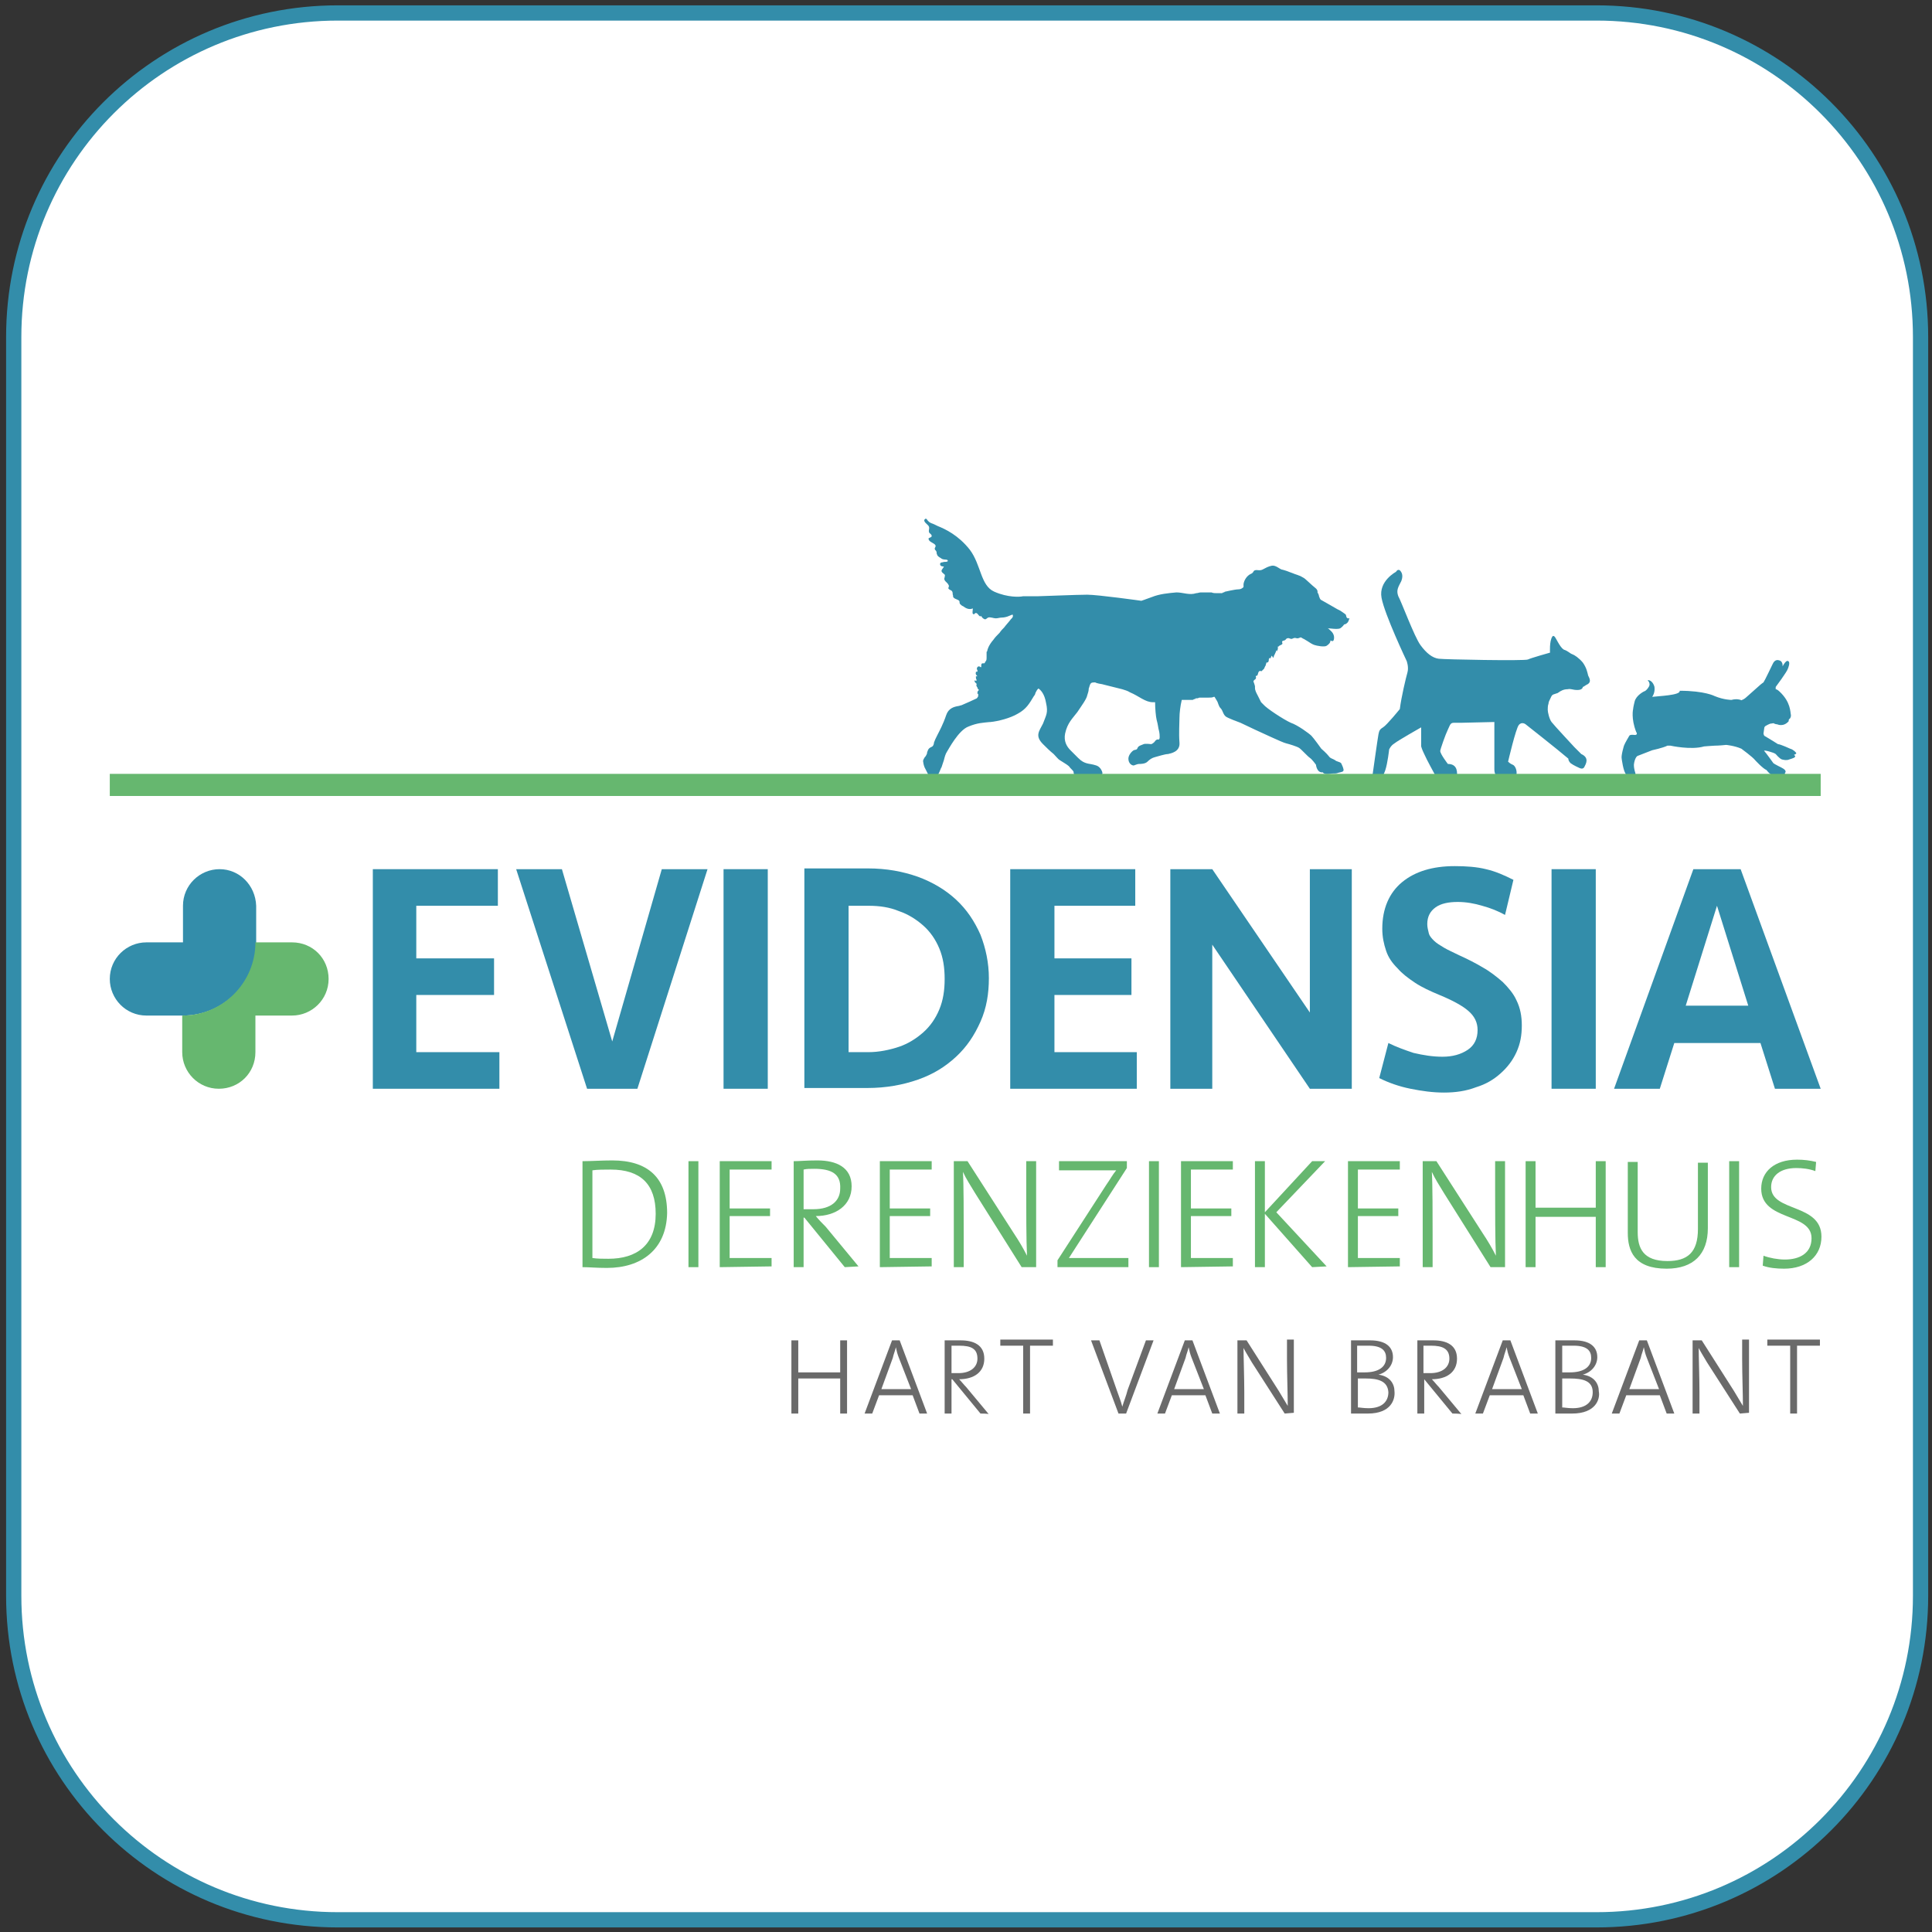 <?xml version="1.0" encoding="utf-8"?>
<!-- Generator: Adobe Illustrator 24.0.1, SVG Export Plug-In . SVG Version: 6.00 Build 0)  -->
<svg version="1.1" id="Laag_1" xmlns="http://www.w3.org/2000/svg" xmlns:xlink="http://www.w3.org/1999/xlink" x="0px" y="0px"
	 viewBox="0 0 253.4 253.4" style="enable-background:new 0 0 253.4 253.4;" xml:space="preserve">
<rect x="0" y="0" width="253.4" height="253.4" fill="#333333" stroke="none"/>
<style type="text/css">
	.st0{display:none;}
	.st1{display:inline;fill:#E6007E;}
	.st2{fill:#FFFFFF;stroke:#338DAA;stroke-width:2;stroke-miterlimit:10;}
	.st3{fill:#6A6A6A;}
	.st4{fill:#338DAA;}
	.st5{fill:#66B76F;}
</style>
<g id="Grid" class="st0">
	<rect x="94.4" y="87.7" class="st1" width="22.9" height="4.6"/>
	<rect x="94.4" y="74" class="st1" width="22.9" height="4.6"/>
	<rect x="195.3" y="97" class="st1" width="4.6" height="22.9"/>
	<rect x="135.7" y="69.5" class="st1" width="22.9" height="4.6"/>
</g>
<path class="st2" d="M209.4,251.8H44.3c-23.5,0-42.5-19-42.5-42.5V44.2c0-23.5,19-42.5,42.5-42.5h165.1c23.5,0,42.5,19,42.5,42.5
	v165.1C251.9,232.8,232.9,251.8,209.4,251.8z"/>
<g id="Logo_CMYK">
	<g>
		<path class="st3" d="M110.2,185.4v-4.6h-5.5v4.6h-0.9v-9.6h0.9v4.2h5.5v-4.2h0.9v9.6H110.2z"/>
		<path class="st3" d="M120.6,185.4l-0.9-2.4h-4.4l-0.9,2.4h-1l3.6-9.6h1l3.6,9.6H120.6z M117.9,178.1c-0.2-0.5-0.3-0.9-0.4-1.4h0
			c-0.1,0.5-0.3,0.9-0.4,1.4l-1.5,4.1h3.9L117.9,178.1z"/>
		<path class="st3" d="M128.6,185.4l-3.7-4.5h-0.1v4.5h-0.9v-9.6c0.6,0,1.1,0,2.1,0c1.7,0,3.1,0.6,3.1,2.4c0,1.8-1.4,2.7-3.3,2.7
			c0.3,0.3,0.6,0.7,0.9,1l3,3.6C129.8,185.4,128.6,185.4,128.6,185.4z M125.8,176.5c-0.4,0-0.7,0-1,0v3.6c0.2,0,0.5,0,0.9,0
			c1.6,0,2.5-0.8,2.5-1.9C128.2,176.9,127.4,176.5,125.8,176.5z"/>
		<path class="st3" d="M135.1,176.5v8.9h-0.9v-8.9h-3v-0.8h6.9v0.8H135.1z"/>
		<path class="st3" d="M147.7,185.4h-1l-3.6-9.6h1.1l2.3,6.6c0.2,0.6,0.5,1.3,0.7,2.1h0c0.2-0.7,0.5-1.4,0.7-2.2l2.4-6.5h1
			L147.7,185.4z"/>
		<path class="st3" d="M159,185.4l-0.9-2.4h-4.4l-0.9,2.4h-1l3.6-9.6h1l3.6,9.6H159z M156.3,178.1c-0.2-0.5-0.3-0.9-0.4-1.4h0
			c-0.1,0.5-0.3,0.9-0.4,1.4l-1.5,4.1h3.9L156.3,178.1z"/>
		<path class="st3" d="M168.5,185.4l-4.3-6.7c-0.4-0.7-0.8-1.3-1.1-1.9c0,1.1,0.1,4,0.1,5.8v2.8h-0.9v-9.6h1.2l4.2,6.6
			c0.4,0.7,0.8,1.3,1.2,2c0-1.4-0.1-4.2-0.1-6.1v-2.6h0.9v9.6L168.5,185.4L168.5,185.4z"/>
		<path class="st3" d="M179.4,185.4c-0.6,0-1.5,0-2.2,0v-9.6c0.6,0,1.4,0,2.5,0c2.1,0,3,0.9,3,2.2c0,1.1-0.8,2-1.9,2.3v0
			c1.5,0.2,2.1,1.2,2.1,2.2C183,183.5,182.5,185.4,179.4,185.4z M179.5,176.5c-0.5,0-1,0-1.5,0v3.5c0.3,0,0.6,0,1,0
			c1.8,0,2.8-0.7,2.8-1.9C181.8,177.2,181.3,176.5,179.5,176.5z M179.1,180.8c-0.2,0-0.7,0-1,0v3.8c0.3,0,0.7,0.1,1.4,0.1
			c1.8,0,2.6-0.9,2.6-2.1C182,181.1,180.7,180.8,179.1,180.8z"/>
		<path class="st3" d="M190.5,185.4l-3.7-4.5h0v4.5h-0.9v-9.6c0.6,0,1.1,0,2.1,0c1.7,0,3.1,0.6,3.1,2.4c0,1.8-1.4,2.7-3.3,2.7
			c0.3,0.3,0.6,0.7,0.9,1l3,3.6C191.7,185.4,190.5,185.4,190.5,185.4z M187.7,176.5c-0.4,0-0.7,0-1,0v3.6c0.2,0,0.5,0,0.9,0
			c1.6,0,2.5-0.8,2.5-1.9C190.1,176.9,189.2,176.5,187.7,176.5z"/>
		<path class="st3" d="M200.7,185.4l-0.9-2.4h-4.4l-0.9,2.4h-1l3.6-9.6h1l3.6,9.6H200.7z M198,178.1c-0.2-0.5-0.3-0.9-0.4-1.4h0
			c-0.1,0.5-0.3,0.9-0.4,1.4l-1.5,4.1h3.9L198,178.1z"/>
		<path class="st3" d="M206.2,185.4c-0.6,0-1.5,0-2.2,0v-9.6c0.6,0,1.4,0,2.5,0c2.1,0,3,0.9,3,2.2c0,1.1-0.8,2-1.9,2.3v0
			c1.5,0.2,2.1,1.2,2.1,2.2C209.9,183.5,209.3,185.4,206.2,185.4z M206.4,176.5c-0.5,0-1,0-1.5,0v3.5c0.3,0,0.6,0,1,0
			c1.8,0,2.8-0.7,2.8-1.9C208.7,177.2,208.2,176.5,206.4,176.5z M205.9,180.8c-0.2,0-0.7,0-1,0v3.8c0.3,0,0.7,0.1,1.4,0.1
			c1.8,0,2.6-0.9,2.6-2.1C208.9,181.1,207.6,180.8,205.9,180.8z"/>
		<path class="st3" d="M218.6,185.4l-0.9-2.4h-4.4l-0.9,2.4h-1l3.6-9.6h1l3.6,9.6H218.6z M216,178.1c-0.2-0.5-0.3-0.9-0.4-1.4h0
			c-0.1,0.5-0.3,0.9-0.4,1.4l-1.5,4.1h3.9L216,178.1z"/>
		<path class="st3" d="M228.2,185.4l-4.3-6.7c-0.4-0.7-0.8-1.3-1.1-1.9c0,1.1,0.1,4,0.1,5.8v2.8H222v-9.6h1.2l4.2,6.6
			c0.4,0.7,0.8,1.3,1.2,2c0-1.4-0.1-4.2-0.1-6.1v-2.6h0.9v9.6L228.2,185.4L228.2,185.4z"/>
		<path class="st3" d="M235.7,176.5v8.9h-0.9v-8.9h-3v-0.8h6.9v0.8H235.7z"/>
	</g>
	<polygon class="st4" points="54.6,138 65.5,138 65.5,142.8 48.9,142.8 48.9,114 65.3,114 65.3,118.8 54.6,118.8 54.6,125.7 
		64.8,125.7 64.8,130.5 54.6,130.5 	"/>
	<polygon class="st4" points="80.3,136.6 73.7,114 67.7,114 77,142.8 83.6,142.8 92.8,114 86.8,114 	"/>
	<rect x="94.9" y="114" class="st4" width="5.8" height="28.8"/>
	<path class="st4" d="M128.6,122.6c-0.8-1.8-1.8-3.3-3.2-4.6c-1.4-1.3-3.1-2.3-5-3c-2-0.7-4.1-1.1-6.6-1.1h-8.3v28.8h8.3
		c2.4,0,4.6-0.4,6.6-1.1c2-0.7,3.6-1.7,5-3c1.4-1.3,2.4-2.8,3.2-4.6c0.8-1.8,1.1-3.7,1.1-5.7C129.7,126.3,129.3,124.4,128.6,122.6z
		 M123.2,132.4c-0.5,1.2-1.2,2.2-2.1,3c-0.9,0.8-2,1.5-3.2,1.9c-1.2,0.4-2.6,0.7-4,0.7h-2.6v-19.2h2.6c1.5,0,2.8,0.2,4,0.7
		c1.2,0.4,2.3,1.1,3.2,1.9c0.9,0.8,1.6,1.8,2.1,3c0.5,1.2,0.7,2.5,0.7,4C123.9,129.9,123.7,131.2,123.2,132.4z"/>
	<polygon class="st4" points="138.3,130.5 148.4,130.5 148.4,125.7 138.3,125.7 138.3,118.8 148.9,118.8 148.9,114 132.5,114 
		132.5,142.8 149.1,142.8 149.1,138 138.3,138 	"/>
	<polygon class="st4" points="171.8,132.8 159,114 153.5,114 153.5,142.8 159,142.8 159,123.9 171.8,142.8 177.3,142.8 177.3,114 
		171.8,114 	"/>
	<path class="st4" d="M197.1,128.8c-0.8-0.7-1.7-1.4-2.6-1.9c-1-0.6-2-1.1-3.1-1.6c-0.8-0.4-1.5-0.7-2-1c-0.5-0.3-1-0.6-1.3-0.9
		c-0.3-0.3-0.6-0.6-0.7-1c-0.1-0.4-0.2-0.8-0.2-1.2c0-1,0.4-1.7,1.1-2.2c0.7-0.5,1.7-0.7,2.9-0.7c1.1,0,2.2,0.2,3.2,0.5
		c1.1,0.3,2.1,0.7,3,1.2l1.1-4.6c-1.2-0.6-2.3-1.1-3.6-1.4c-1.2-0.3-2.6-0.4-4.1-0.4c-2.9,0-5.2,0.7-6.9,2.1
		c-1.7,1.4-2.6,3.5-2.6,6.1c0,1.1,0.2,2,0.5,2.9c0.3,0.9,0.8,1.6,1.5,2.3c0.6,0.7,1.4,1.3,2.3,1.9c0.9,0.6,2,1.1,3.2,1.6
		c1.7,0.7,3,1.4,3.8,2.1c0.8,0.7,1.2,1.5,1.2,2.5c0,1.1-0.4,2-1.3,2.6s-2,0.9-3.3,0.9c-1.3,0-2.5-0.2-3.8-0.5
		c-1.2-0.4-2.3-0.8-3.3-1.3l-1.2,4.6c1.2,0.6,2.6,1.1,4.1,1.4c1.5,0.3,2.9,0.5,4.4,0.5c1.5,0,2.9-0.2,4.2-0.7c1.3-0.4,2.3-1,3.2-1.8
		c0.9-0.8,1.6-1.7,2.1-2.8c0.5-1.1,0.7-2.2,0.7-3.5c0-1.2-0.2-2.3-0.7-3.3C198.5,130.3,197.8,129.5,197.1,128.8z"/>
	<rect x="203.5" y="114" class="st4" width="5.8" height="28.8"/>
	<path class="st4" d="M228.3,114h-6.2l-10.4,28.8h6l1.9-6h11.3l1.9,6h6L228.3,114z M221.1,131.9l4.1-13.1l4.1,13.1H221.1z"/>
	<g>
		<path id="nieuw_konijn_4_" class="st4" d="M216.7,91.4c0,0,0.4-0.5,0.3-1.3c0,0-0.2-0.9-0.9-0.9c0,0,0.4,0.4,0.2,0.8
			c0,0-0.3,0.6-0.7,0.7c0,0-1,0.5-1.2,1.3c-0.2,0.8-0.2,1-0.2,1s-0.3,1.2,0.4,3c0,0,0.3,0.4-0.2,0.4c0,0-0.6-0.1-0.7,0.1
			c0,0-0.6,1-0.7,1.3c0,0-0.4,1.3-0.3,1.7c0,0,0.2,1.7,0.6,2.1c0,0,0.7,0.7,1.2,0.1l0-0.3c0,0-0.2-0.5-0.2-1.1c0,0,0.1-1.1,0.6-1.2
			c0,0,1.3-0.5,1.8-0.7c0,0,1.4-0.3,2-0.6c0,0,0.1,0,0.4,0c0,0,2.7,0.6,4.4,0.1c0,0,1.2-0.1,1.4-0.1c0,0,0.6,0,1.5-0.1
			c0,0,1.1,0.1,2,0.5c0,0,1.5,1.1,1.8,1.5c0,0,1,1.1,1.5,1.3c0,0,0.4,0.6,0.9,0.7c0,0,1.2,0.2,1.3,0.1c0,0,0.3-0.2,0.2-0.4
			c0,0,0.4-0.3-0.4-0.7c0,0-1-0.5-1.1-0.6c0,0-1-1.4-1.2-1.6c-0.2-0.2,1.3,0.2,1.5,0.4c0,0,0.5,0.6,0.8,0.7c0,0,0.6,0.2,1,0
			c0,0,0.7-0.2,0.7-0.3c0.1-0.1,0.1-0.1-0.1-0.3c0,0,0.3-0.1,0.3-0.2c0-0.1-0.4-0.5-0.8-0.6c0,0-1.3-0.6-1.6-0.6c0,0-1.6-1-1.8-1.1
			c0,0-0.1-0.2-0.1-0.3l0.1-0.7c0,0,0-0.2,0.2-0.3c0,0,0.5-0.3,0.7-0.3c0.2,0,0.3-0.1,0.4,0c0,0,0.2,0.1,0.4,0.1
			c0,0,0.8,0.4,1.5-0.4c0,0,0-0.3,0.1-0.3c0,0,0.2-0.1,0.2-0.5c-0.1-0.4,0-1.7-1.5-3.1c0,0-0.3-0.3-0.5-0.3v-0.3c0,0,1.5-2,1.6-2.4
			c0,0,0.4-0.9,0-1c0,0-0.2-0.2-0.7,0.7c0,0,0.1-0.7-0.5-0.8c0,0-0.5-0.2-0.8,0.5c0,0-1.1,2.3-1.2,2.4c0,0-0.3,0.2-0.4,0.3l-1.8,1.6
			c0,0-0.3,0.3-0.6,0.4c0,0-0.1,0.1-0.2,0c0,0-0.5-0.2-1.2,0c0,0-1,0-2.2-0.5c0,0-1.3-0.7-4.6-0.7C220.5,91.2,217.4,91.3,216.7,91.4
			z"/>
		<path id="kat_4_" class="st4" d="M205.7,99.5c0,0.2,0.1,0.4,0.3,0.6c0.4,0.3,1.1,0.6,1.1,0.6s0.5,0.3,0.7-0.1s0.7-1.2-0.4-1.7
			c-0.2-0.2-0.9-0.9-0.9-0.9s-2.7-2.9-3-3.3c-0.3-0.4-0.5-1.3-0.5-1.6c0-0.1,0-0.6,0.1-0.8c0-0.2,0.1-0.4,0.3-0.8
			c0.2-0.5,0.4-0.4,0.9-0.6c0.4-0.3,0.8-0.5,1.3-0.5c0.5-0.1,0.6,0.1,1.3,0.1c0.7,0,0.7-0.4,0.7-0.4c0.1,0,0.3-0.2,0.7-0.4
			c0.4-0.3,0.2-0.7,0-1.1c-0.1-0.4-0.2-1-0.7-1.7c-0.5-0.6-1.1-1-1.4-1.1s-0.5-0.4-1.1-0.6c-0.5-0.3-1-1.5-1.2-1.7
			c-0.2-0.2-0.3,0-0.3,0c-0.4,0.6-0.3,2.1-0.3,2.1s-2.5,0.7-2.9,0.9c-0.4,0.2-11,0-11.7-0.1c-0.8-0.1-1.6-0.7-2.4-1.8
			s-2.5-5.7-2.9-6.4c-0.3-0.8,0-1.2,0.4-2c0.3-0.8,0-1.2-0.2-1.4c-0.3-0.2-0.5,0.2-0.5,0.2s-2.3,1.2-1.9,3.4
			c0.4,2.2,3.3,8.3,3.3,8.3s0.3,0.8,0.1,1.5c-0.2,0.7-0.8,3.2-1,4.8c0,0-1.7,2.1-2.2,2.4c-0.5,0.3-0.5,0.5-0.6,0.9
			c-0.1,0.5-0.8,5.5-0.8,5.5s0,0.5,0.5,0.6c0.5,0,0.9-0.5,1.2-1.4c0.3-0.9,0.5-2.7,0.5-2.7s0.2-0.5,0.7-0.8c0.5-0.4,3.5-2.1,3.5-2.1
			v2.5c0,0,0.1,0.4,0.4,1c0.3,0.7,1.4,2.7,1.4,2.7s0.2,0.5,0.7,0.6c0.5,0.1,1.5,0,1.5,0s0.7,0.1,0.7-0.3s0.2-1.7-1.2-1.7
			c0,0-1-1.3-1-1.7c0-0.2,0.7-2.2,1-2.8c0.3-0.6,0.3-0.9,0.8-0.9c0.5,0,1,0,1,0l4.3-0.1v6.2c0,1.1,0.8,1.2,0.8,1.2s0.8,0,1.5,0
			s0.6-0.5,0.6-0.5c0.1-0.6-0.2-1.2-0.5-1.3c-0.3-0.1-0.6-0.4-0.6-0.4s1-4.3,1.4-4.8c0.4-0.5,0.9-0.1,0.9-0.1S204.3,98.3,205.7,99.5
			"/>
		<path id="hond_4_" class="st4" d="M176.5,80.6c-0.1-0.1-0.7-0.5-0.7-0.5l-0.4-0.2c0,0-1.9-1.1-2.1-1.2s-0.2-0.3-0.3-0.5
			c0-0.2-0.2-0.5-0.2-0.5s0.1-0.3-0.3-0.6c-0.4-0.3-1.3-1.2-1.5-1.3c-0.2-0.1-0.5-0.3-0.6-0.3c-0.2-0.1-0.6-0.2-0.8-0.3
			c-0.3-0.1-0.8-0.3-0.8-0.3s-0.6-0.2-0.7-0.2c-0.3-0.1-0.8-0.6-1.3-0.5s-0.8,0.3-1.2,0.5c-0.4,0.2-0.7,0-1,0.1
			c-0.3,0.1-0.1,0.3-0.6,0.5c-0.4,0.2-0.8,0.7-0.9,1.3c0,0.3,0,0.4,0,0.4c-0.2,0.2-0.4,0.3-0.7,0.3c-0.4,0-1.7,0.3-1.7,0.3
			c-0.1,0-0.1,0.1-0.2,0.1c-0.1,0-0.1,0-0.2,0.1c0,0-0.1,0-0.1,0c-0.1,0-0.2,0-0.3,0s-0.2,0-0.3,0c-0.2,0-0.5,0-0.7-0.1
			c-0.2,0-0.5,0-0.7,0c-0.2,0-0.5,0-0.7,0c-0.2,0-0.4,0.1-0.6,0.1c-0.9,0.3-1.7-0.1-2.6-0.1c-1.1,0.1-2.2,0.2-3.2,0.6
			c-0.8,0.3-1.4,0.5-1.4,0.5s-5.7-0.8-7.1-0.8c-1.3,0-6,0.2-6.4,0.2c-0.4,0-2,0-2,0c-0.4,0.1-2,0.2-3.8-0.6
			c-1.8-0.8-1.7-3.5-3.2-5.5c-1.5-1.9-3.2-2.7-4.2-3.1c-0.4-0.2-0.6-0.3-0.9-0.4c-0.2-0.1-0.2-0.1-0.4-0.3c-0.1-0.1-0.2-0.4-0.4-0.2
			c-0.3,0.3,0.4,0.7,0.5,0.9c0.2,0.3-0.1,0.6,0.1,0.9c0.1,0.1,0.3,0.2,0.3,0.4c0,0.2-0.3,0.2-0.4,0.3c-0.1,0.4,0.6,0.6,0.8,0.8
			c0.2,0.2,0.1,0.3,0,0.5c0,0.3,0.1,0.2,0.2,0.4c0.1,0.2,0,0.3,0.1,0.4c0,0.2,0.3,0.4,0.5,0.5c0.3,0.3,0.8,0.1,0.9,0.3
			c0.1,0.2-0.3,0.2-0.5,0.2c-0.2,0.1-0.5,0-0.5,0.3s0.4,0.3,0.5,0.3c-0.1,0.3-0.5,0.5-0.2,0.8c0.3,0.3,0.4,0.2,0.3,0.6
			c-0.2,0.5,0.3,0.6,0.5,1c0.2,0.3-0.2,0.4,0.1,0.6c0.1,0.1,0.3,0.1,0.4,0.3c0.1,0.2,0,0.3,0.1,0.5c0,0.2,0,0.2,0.1,0.3
			c0.2,0.2,0.5,0.2,0.7,0.4c0.1,0.1,0,0.2,0.1,0.4c0.1,0.1,0.3,0.3,0.4,0.3c0.4,0.3,0.8,0.5,1.3,0.3c0,0.2-0.1,0.6,0,0.7
			c0.2,0.2,0.2-0.1,0.4-0.1c0.3,0,0.4,0.6,0.7,0.4c0.1,0.2,0.2,0.3,0.4,0.4c0.2,0.1,0.3-0.1,0.5-0.2c0.3-0.1,0.7,0.1,1,0.1
			c0.3,0,0.5-0.1,0.8-0.1c0.3,0,0.7-0.1,0.9-0.2c0,0,0.5-0.2,0.5-0.2c0.2,0.3-0.2,0.6-0.2,0.6c-0.3,0.4-0.6,0.7-0.9,1.1
			c-0.2,0.2-0.4,0.4-0.6,0.7c-0.3,0.3-0.6,0.6-0.8,0.9c-0.7,0.8-0.8,1.4-0.8,1.4c0,0.1,0,0.1-0.1,0.2c0,0.1,0,0.2,0,0.2s0,0.2,0,0.2
			c0,0.1,0,0.2,0,0.3c0,0,0,0.1,0,0.1c0,0.1,0,0.3-0.1,0.4c0,0.1-0.1,0.1-0.1,0.1l0,0.1l0,0c0,0-0.1,0.1-0.1,0.1c0,0,0,0,0,0
			c0,0-0.1,0-0.1,0c0,0,0,0-0.1,0c-0.2,0-0.2,0.2-0.2,0.3v0c0,0,0,0.1,0,0.1c0,0,0,0.1,0,0.1c0,0-0.1,0-0.1,0c0,0,0,0,0,0
			c0,0-0.1-0.1-0.2-0.1c-0.1,0-0.1,0-0.2,0.1c-0.1,0.1-0.1,0.3,0,0.4c0,0,0,0.1,0,0.2c0,0,0,0-0.1,0l-0.1,0l0,0.1
			c-0.1,0.2,0.1,0.4,0.2,0.5c0,0,0,0,0,0c0,0,0,0-0.1,0l-0.1,0l0,0.1c0,0.1,0,0.3,0.1,0.3c0,0,0,0,0,0c0,0-0.1,0.1,0,0.2
			c-0.1,0-0.2,0-0.2-0.1L128,89l-0.1,0.2c-0.1,0.1-0.1,0.2,0,0.3c0.1,0.1,0.2,0.2,0.2,0.2c0,0.1-0.1,0.2,0,0.3
			c0,0.1,0.1,0.1,0.1,0.2c0,0,0,0,0,0c0,0.1,0.1,0.2,0.2,0.3c0,0-0.1,0.1-0.1,0.1c0,0,0,0,0,0c-0.1,0.1-0.1,0.2-0.1,0.3l0,0.1h0.1h0
			c0,0.1,0,0.1,0,0.2c0,0,0,0.1,0,0.1c0,0.1-0.1,0.1-0.1,0.2c0,0-0.1,0.1-0.1,0.1c-0.2,0.1-1.5,0.7-2,0.9c-0.1,0-0.3,0.1-0.4,0.1
			c-0.6,0.1-1.3,0.3-1.6,1.2c-0.4,1.2-0.9,2.1-1.1,2.5l-0.1,0.2c-0.2,0.4-0.3,0.6-0.4,0.9c0,0.2-0.1,0.4-0.2,0.5
			c-0.1,0-0.1,0.1-0.2,0.1c-0.2,0.1-0.3,0.2-0.4,0.4c0,0.1-0.1,0.2-0.1,0.3c0,0.2-0.1,0.3-0.2,0.5c0,0-0.1,0.1-0.1,0.1
			c-0.1,0.2-0.3,0.4-0.2,0.7c0,0.1,0.1,0.6,0.3,0.9c0.1,0.2,0.2,0.4,0.3,0.6l0.1,0.1c0,0,0,0.1,0,0.1c0,0.2,0.1,0.4,0.5,0.4
			c0,0,0.1,0,0.1,0c0.5,0,0.8-0.8,1-1.3c0-0.1,0.1-0.1,0.1-0.2c0.1-0.3,0.2-0.6,0.3-0.9c0.1-0.4,0.2-0.8,0.4-1.1
			c0.2-0.3,1.5-2.8,2.8-3.3c1.2-0.5,1.9-0.5,2.8-0.6l0.1,0c1-0.1,2.6-0.5,3.6-1.1c1.1-0.6,1.5-1.3,2.1-2.3c0.1-0.1,0.2-0.3,0.2-0.4
			c0.1-0.2,0.2-0.4,0.3-0.5l0.1-0.1c0.3,0.2,0.8,0.7,1,1.9c0.3,1.3,0,1.6-0.4,2.7c-0.5,1-1.1,1.6,0,2.7c0.4,0.4,0.9,0.9,1.4,1.3
			c0.3,0.3,0.6,0.7,0.8,0.8c0.3,0.2,1,0.6,1.2,0.8c0.2,0.3,0.5,0.5,0.6,0.7c0,0.2,0.1,0.6,0.4,0.7c0.3,0.1,0.8,0.2,1,0.1
			c0,0,0.9,0.2,1.3,0c0,0,0.8,0,0.9-0.2c0.1-0.2,0.2-0.3,0.2-0.4s-0.2-0.8-0.8-1c-0.6-0.2-1-0.2-1.3-0.3c-0.3-0.1-0.6-0.2-1.1-0.7
			c-0.2-0.2-0.5-0.5-0.8-0.8l-0.2-0.2c-0.5-0.5-0.9-1.2-0.7-2.2c0.3-1.4,1-2,1.6-2.8c0.6-0.9,1.2-1.7,1.3-2.2
			c0.1-0.3,0.2-0.6,0.2-0.9c0.1-0.2,0.1-0.5,0.3-0.7c0.1-0.1,0.4-0.1,0.5-0.1c0.1,0,0.2,0.1,0.3,0.1c0.3,0.1,0.6,0.1,0.9,0.2
			c0.8,0.2,1.6,0.4,2.4,0.6c0.3,0.1,0.7,0.2,1,0.4c1.2,0.5,2,1.3,3,1.3l0.3,0c0,0.8,0.1,1.9,0.2,2.3c0.2,0.7,0.2,1.1,0.3,1.4
			c0.1,0.4,0.1,0.7,0.1,0.9c0,0.2-0.1,0.3-0.1,0.3s-0.3-0.1-0.5,0.2c-0.2,0.3-0.5,0.4-0.5,0.4s-0.8-0.1-1,0s-0.7,0.2-0.8,0.5
			s-0.3,0.2-0.5,0.3S148,99,148,99.5c0,0.6,0.4,0.9,0.7,0.9c0.3-0.1,0.5-0.2,0.7-0.2c0.2,0,0.8,0,1.1-0.3c0.3-0.3,0.6-0.5,1-0.6
			c0.4-0.1,1.3-0.4,1.7-0.4c0.4-0.1,1.6-0.3,1.5-1.5c-0.1-1.2,0-2.6,0-3.3c0-0.5,0.1-1.5,0.3-2.3l1.4,0c0.1,0,0.2-0.1,0.2-0.1
			c0.1,0,0.2,0,0.2-0.1c0.2,0,0.3,0,0.5-0.1c0.2,0,0.5,0,0.7,0c0.2,0,0.3,0,0.5,0c0.3,0,0.5,0,0.7-0.1c0,0,0.1,0,0.1,0
			c0.1,0.2,0.2,0.3,0.3,0.5c0.2,0.3,0.2,0.7,0.5,1c0.3,0.3,0.3,0.8,0.7,1.1c0.3,0.2,1.6,0.7,1.9,0.8c0.6,0.3,1.3,0.6,1.9,0.9
			c0.7,0.3,3.6,1.7,4.1,1.8c0.4,0.1,1.4,0.4,1.7,0.6c0.3,0.2,1.1,1.1,1.4,1.3c0.3,0.2,0.8,0.9,0.8,0.9s0.1,1.1,0.9,1
			c0,0,0.1,0.3,0.9,0.2c0.4-0.1,0.7,0,1-0.1c0.2-0.1,0.7-0.1,0.8-0.3c0.1-0.2-0.2-0.8-0.3-1c-0.2-0.2-0.6-0.2-0.8-0.4
			c-0.3-0.2-0.6-0.2-0.8-0.5c-0.3-0.4-1-1-1-1s-1-1.4-1.3-1.7c-0.3-0.3-1.8-1.4-2.7-1.7c-0.9-0.4-3.2-1.9-3.6-2.4
			c-0.1-0.1-0.2-0.2-0.3-0.3l-0.4-0.8c-0.2-0.4-0.4-0.7-0.4-1.1c0-0.1,0-0.2,0-0.2c0,0-0.1-0.4-0.2-0.6l0,0c0-0.1,0.1-0.2,0.1-0.2
			c0,0,0,0,0,0c0.1-0.1,0.2-0.1,0.2-0.2c0.1-0.1,0-0.2,0-0.3c0-0.1,0.1,0,0.2-0.1c0.1-0.1,0.1-0.4,0.2-0.5c0.1-0.1,0.1-0.1,0.2-0.1
			c0.1,0,0.1,0.1,0.2,0c0,0,0.1-0.1,0.1-0.1c0.1-0.1,0.1-0.1,0.2-0.2c0.1-0.2,0.1-0.3,0.2-0.4c0-0.1,0.1-0.3,0.1-0.4
			c0.2,0,0.2,0,0.3-0.2c0-0.1,0-0.3,0.1-0.4c0.1,0,0.1,0,0.1,0.1c0.1-0.1,0.1-0.3,0.2-0.4c0.1,0.1,0.1,0.2,0.2,0.3
			c0-0.1,0.1-0.2,0.1-0.3c0-0.1,0.1-0.1,0.1-0.2c0.1-0.2,0.2-0.4,0.2-0.6c0,0.1,0,0.2,0.1,0.2c0-0.1,0.1-0.2,0.1-0.3
			c0-0.1,0-0.2,0-0.3c0,0,0,0,0.1,0c0.1-0.2,0.5-0.2,0.5-0.4c0-0.1-0.1-0.2,0-0.3c0-0.1,0.3,0,0.5-0.3l0,0c0.1-0.1,0.2-0.1,0.3-0.1
			c0.1,0,0.2,0.1,0.4,0.1c0.1,0,0.2-0.1,0.3-0.1c0.2-0.1,0.4,0.1,0.6,0c0.1,0,0.2-0.1,0.3-0.1c0.1,0,0.3,0.2,0.4,0.2
			c0.2,0.1,0.3,0.2,0.5,0.3c0.3,0.2,0.6,0.4,0.9,0.5c0.3,0.1,1.3,0.3,1.6,0.1c0.3-0.2,0.5-0.4,0.5-0.7c0,0,0.3,0.2,0.4,0
			c0.1-0.2,0.2-0.8-0.4-1.3c-0.2-0.2-0.3-0.3-0.4-0.3c0.2,0,1.4,0.2,1.7,0c0.3-0.2,0.5-0.5,0.5-0.5s0.2,0,0.4-0.2
			c0.2-0.2,0.2-0.4,0.3-0.6C176.5,81.2,176.6,80.7,176.5,80.6"/>
	</g>
	<g>
		<path class="st4" d="M28.8,114c-2.6,0-4.8,2.1-4.8,4.8v4.8h-4.8c-2.6,0-4.8,2.1-4.8,4.8c0,2.6,2.1,4.8,4.8,4.8H24
			c5.3,0,9.6-4.3,9.6-9.6v-4.8C33.5,116.1,31.4,114,28.8,114z"/>
		<path class="st5" d="M38.3,123.6h-4.8c0,5.3-4.3,9.6-9.6,9.6v4.8c0,2.6,2.1,4.8,4.8,4.8s4.8-2.1,4.8-4.8v-4.8h4.8
			c2.6,0,4.8-2.1,4.8-4.8C43.1,125.7,41,123.6,38.3,123.6z"/>
	</g>
	<rect x="14.4" y="101.5" class="st5" width="224.4" height="2.9"/>
	<g>
		<path class="st5" d="M79.6,166.3c-1.4,0-2.3-0.1-3.2-0.1v-13.9c1.1,0,2.5-0.1,3.9-0.1c4.6,0,7.2,2.2,7.2,6.9
			C87.4,163.9,84.1,166.3,79.6,166.3z M80.1,153.4c-0.8,0-1.8,0-2.4,0.1V165c0.6,0.1,1.5,0.1,2.1,0.1c3.7,0,6.2-1.8,6.2-5.9
			C86,155.3,84,153.4,80.1,153.4z"/>
		<path class="st5" d="M90.3,166.2v-13.9h1.3v13.9H90.3z"/>
		<path class="st5" d="M94.4,166.2v-13.9h6.8v1.1h-5.5v5.1h5.3v1h-5.3v5.5h5.5v1.1L94.4,166.2L94.4,166.2z"/>
		<path class="st5" d="M110.8,166.2l-5.3-6.5h-0.1v6.5h-1.3v-13.9c0.8,0,1.6-0.1,3.1-0.1c2.5,0,4.5,0.9,4.5,3.4
			c0,2.5-2.1,3.9-4.7,3.9c0.4,0.5,0.9,1,1.3,1.4l4.3,5.2L110.8,166.2L110.8,166.2z M106.8,153.3c-0.5,0-1,0-1.4,0.1v5.2
			c0.3,0,0.7,0,1.3,0c2.3,0,3.5-1.1,3.5-2.7C110.3,154,109.1,153.3,106.8,153.3z"/>
		<path class="st5" d="M115.4,166.2v-13.9h6.8v1.1h-5.5v5.1h5.3v1h-5.3v5.5h5.5v1.1L115.4,166.2L115.4,166.2z"/>
		<path class="st5" d="M134,166.2l-6.1-9.7c-0.6-1-1.2-1.9-1.6-2.8c0.1,1.6,0.1,5.8,0.1,8.4v4.1h-1.3v-13.9h1.8l6.1,9.5
			c0.6,0.9,1.2,1.9,1.7,2.9c-0.1-2-0.1-6-0.1-8.7v-3.7h1.3v13.9C135.8,166.2,134,166.2,134,166.2z"/>
		<path class="st5" d="M138.7,166.2v-0.9l6.4-9.9c0.5-0.7,0.8-1.3,1.3-1.9c-0.8,0-1.9,0-3.4,0h-4.1v-1.2h8.9v0.9l-6.7,10.4
			c-0.3,0.5-0.6,0.9-0.9,1.4c0.5,0,1.9,0,3.8,0h4v1.2L138.7,166.2L138.7,166.2z"/>
		<path class="st5" d="M150.7,166.2v-13.9h1.3v13.9H150.7z"/>
		<path class="st5" d="M154.9,166.2v-13.9h6.8v1.1h-5.5v5.1h5.3v1h-5.3v5.5h5.5v1.1L154.9,166.2L154.9,166.2z"/>
		<path class="st5" d="M172.1,166.2l-6.2-7v7h-1.3v-13.9h1.3v6.7l6.2-6.7h1.7l-6.4,6.7l6.6,7.1L172.1,166.2L172.1,166.2z"/>
		<path class="st5" d="M176.8,166.2v-13.9h6.8v1.1h-5.5v5.1h5.3v1h-5.3v5.5h5.5v1.1L176.8,166.2L176.8,166.2z"/>
		<path class="st5" d="M195.5,166.2l-6.1-9.7c-0.6-1-1.2-1.9-1.6-2.8c0.1,1.6,0.1,5.8,0.1,8.4v4.1h-1.3v-13.9h1.8l6.1,9.5
			c0.6,0.9,1.2,1.9,1.7,2.9c-0.1-2-0.1-6-0.1-8.7v-3.7h1.3v13.9C197.3,166.2,195.5,166.2,195.5,166.2z"/>
		<path class="st5" d="M209.3,166.2v-6.6h-7.9v6.6h-1.3v-13.9h1.3v6.1h7.9v-6.1h1.3v13.9H209.3z"/>
		<path class="st5" d="M218.6,166.4c-4.3,0-5.1-2.4-5.1-4.7v-9.3h1.3v9.2c0,2.1,0.7,3.8,3.9,3.8c2.6,0,4-1.1,4-4.2v-8.7h1.3v8.6
			C224,164.5,222.1,166.4,218.6,166.4z"/>
		<path class="st5" d="M226.8,166.2v-13.9h1.3v13.9H226.8z"/>
		<path class="st5" d="M234,166.4c-1,0-2-0.1-2.8-0.4l0.1-1.3c0.8,0.3,1.9,0.5,2.8,0.5c1.9,0,3.5-0.8,3.5-2.8c0-3.4-6.6-2.2-6.6-6.5
			c0-2.2,1.7-3.8,4.7-3.8c0.9,0,1.7,0.1,2.5,0.3l-0.1,1.2c-0.8-0.3-1.7-0.4-2.5-0.4c-2.1,0-3.3,1-3.3,2.5c0,3.3,6.6,2.1,6.6,6.5
			C238.9,164.7,237,166.4,234,166.4z"/>
	</g>
</g>
</svg>
